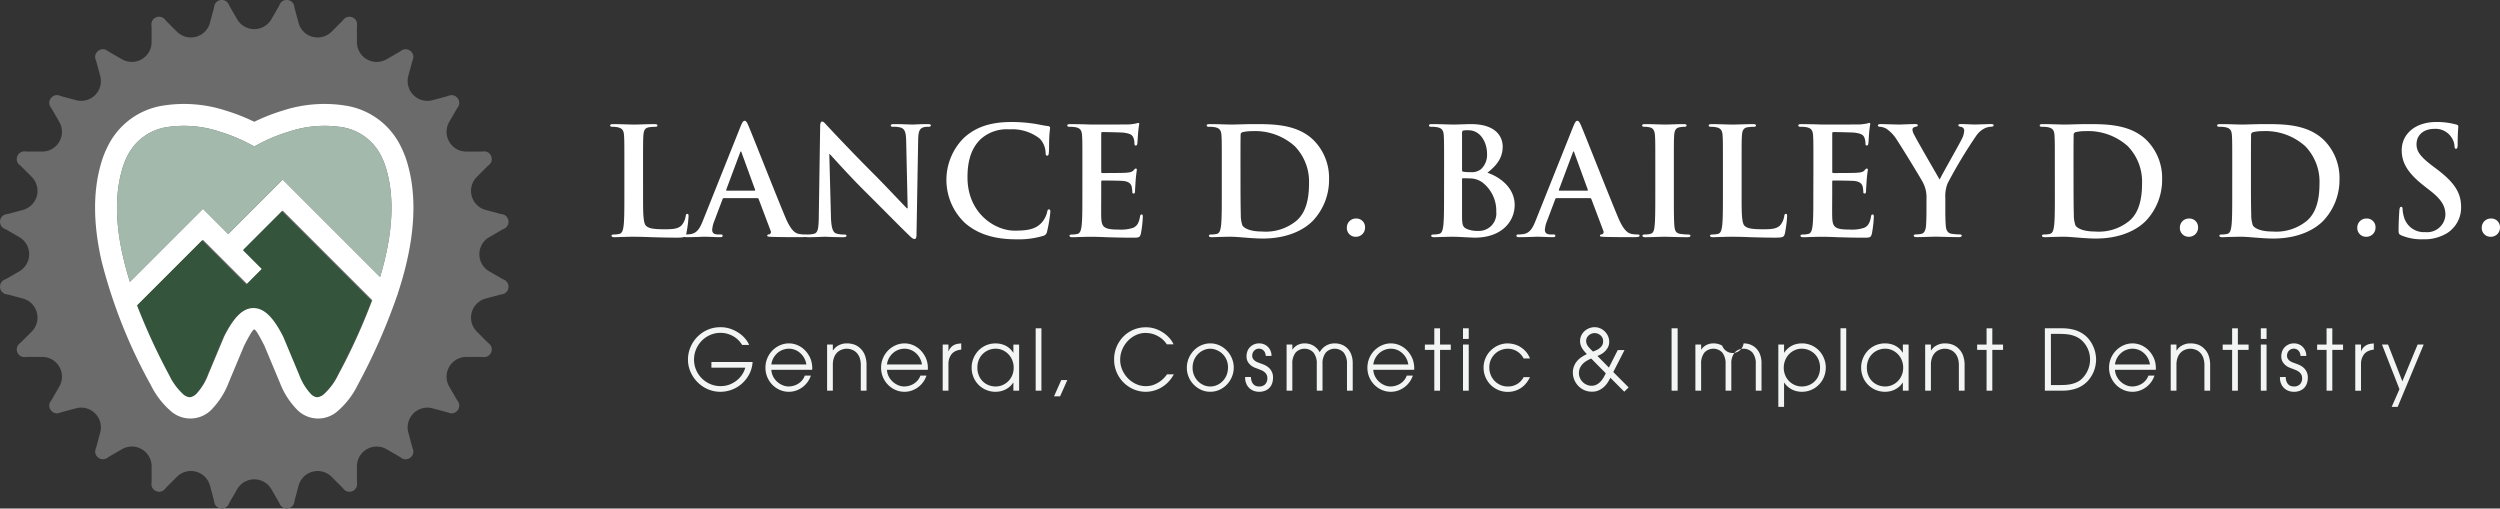 <svg xmlns="http://www.w3.org/2000/svg" width="384.752" height="78.26" viewBox="0 0 384.752 78.26">
  <rect x="0" y="0" width="384.752" height="78.26" fill="#333333" stroke="none"/>
  <g id="Grupo_597" data-name="Grupo 597" transform="translate(-526.248 -114.46)">
    <g id="Grupo_247" data-name="Grupo 247">
      <g id="Grupo_245" data-name="Grupo 245">
        <g id="Grupo_244" data-name="Grupo 244">
          <path id="Trazado_539" data-name="Trazado 539" d="M625.216,144.288c0,2.947,0,4.535.484,4.95.391.346.99.506,2.785.506,1.22,0,2.119-.023,2.694-.644a2.893,2.893,0,0,0,.6-1.382c.022-.207.069-.345.253-.345.161,0,.184.115.184.392a18.2,18.2,0,0,1-.345,2.647c-.138.507-.253.622-1.451.622-1.657,0-2.855-.047-3.891-.07-1.036-.045-1.865-.068-2.808-.068-.254,0-.76,0-1.313.023-.529,0-1.128.045-1.588.045-.3,0-.461-.068-.461-.23,0-.115.093-.184.369-.184a3.752,3.752,0,0,0,.828-.092c.461-.092.576-.6.668-1.266.115-.967.115-2.786.115-4.9v-4.052c0-3.5,0-4.144-.046-4.881-.046-.783-.23-1.151-.99-1.312a3.417,3.417,0,0,0-.76-.069c-.253,0-.391-.046-.391-.207s.161-.208.507-.208c1.082,0,2.532.069,3.154.069.552,0,2.233-.069,3.131-.069.322,0,.483.047.483.208s-.138.207-.414.207a6.125,6.125,0,0,0-.9.069c-.622.115-.806.506-.852,1.312-.046.737-.046,1.382-.046,4.881Z" fill="#fff"/>
          <path id="Trazado_540" data-name="Trazado 540" d="M637.647,144.955c-.115,0-.161.047-.207.185l-1.243,3.292a4.472,4.472,0,0,0-.345,1.4c0,.415.207.714.921.714h.345c.276,0,.345.047.345.184,0,.185-.138.23-.391.23-.737,0-1.727-.068-2.441-.068-.253,0-1.519.068-2.716.068-.3,0-.438-.045-.438-.23,0-.137.092-.184.277-.184a7.006,7.006,0,0,0,.714-.046c1.058-.138,1.5-.92,1.956-2.072l5.779-14.458c.276-.668.414-.921.645-.921.207,0,.345.208.575.737.553,1.266,4.236,10.659,5.71,14.159.874,2.072,1.543,2.394,2.026,2.509a5.055,5.055,0,0,0,.967.092c.184,0,.3.023.3.184,0,.185-.207.23-1.059.23-.829,0-2.509,0-4.351-.045-.415-.023-.691-.023-.691-.185,0-.137.092-.184.322-.207a.375.375,0,0,0,.208-.529l-1.843-4.881a.221.221,0,0,0-.229-.162Zm4.7-1.15c.115,0,.138-.07.115-.138l-2.072-5.687c-.023-.092-.046-.207-.115-.207s-.115.115-.138.207l-2.118,5.663c-.023.092,0,.162.092.162Z" fill="#fff"/>
          <path id="Trazado_541" data-name="Trazado 541" d="M654.131,147.834c.046,1.795.345,2.394.8,2.555a3.66,3.66,0,0,0,1.2.161c.254,0,.392.047.392.184,0,.185-.207.23-.53.23-1.5,0-2.417-.068-2.855-.068-.207,0-1.289.068-2.486.068-.3,0-.506-.022-.506-.23,0-.137.138-.184.368-.184a4.089,4.089,0,0,0,1.036-.115c.6-.184.691-.851.714-2.855l.207-13.629c0-.46.069-.783.3-.783.253,0,.46.3.852.714.276.3,3.776,4.051,7.137,7.39,1.566,1.566,4.674,4.881,5.065,5.25h.115l-.23-10.338c-.023-1.4-.23-1.842-.783-2.072a3.758,3.758,0,0,0-1.22-.138c-.276,0-.368-.069-.368-.207,0-.184.253-.208.6-.208,1.2,0,2.3.069,2.786.069.253,0,1.128-.069,2.256-.069.3,0,.53.024.53.208q0,.207-.415.207a2.5,2.5,0,0,0-.69.069c-.645.184-.829.668-.852,1.956l-.254,14.528c0,.507-.092.714-.3.714-.253,0-.529-.254-.783-.507-1.45-1.381-4.4-4.4-6.791-6.768-2.51-2.487-5.065-5.365-5.48-5.8h-.069Z" fill="#fff"/>
          <path id="Trazado_542" data-name="Trazado 542" d="M674.757,148.778a9.121,9.121,0,0,1-.161-13.1c1.658-1.519,3.845-2.44,7.276-2.44a22.629,22.629,0,0,1,3.338.231c.874.115,1.611.322,2.3.39.253.024.345.139.345.277,0,.184-.069.461-.115,1.267-.046.759-.023,2.025-.069,2.486-.023.345-.069.529-.276.529-.185,0-.23-.184-.23-.506a3.292,3.292,0,0,0-.9-2.119,6.873,6.873,0,0,0-4.674-1.427,6,6,0,0,0-4.328,1.427c-1.681,1.543-2.118,3.73-2.118,5.964,0,5.479,4.167,8.2,7.252,8.2,2.049,0,3.292-.23,4.213-1.288a3.854,3.854,0,0,0,.783-1.52c.069-.369.115-.461.3-.461.161,0,.207.162.207.346a21.9,21.9,0,0,1-.506,3.062.811.811,0,0,1-.6.667,13.313,13.313,0,0,1-4.144.53C679.5,151.287,676.852,150.6,674.757,148.778Z" fill="#fff"/>
          <path id="Trazado_543" data-name="Trazado 543" d="M692.829,140.236c0-3.5,0-4.144-.046-4.881-.046-.783-.23-1.151-.99-1.312a4.742,4.742,0,0,0-.9-.069c-.253,0-.392-.046-.392-.207s.162-.208.507-.208c.622,0,1.289.024,1.865.024.6.023,1.128.045,1.45.045.737,0,5.319,0,5.756-.022a9.711,9.711,0,0,0,.99-.138,2.063,2.063,0,0,1,.368-.092c.115,0,.139.092.139.207a14.465,14.465,0,0,0-.185,1.5c-.023.231-.069,1.244-.115,1.519-.023.115-.069.254-.23.254s-.207-.115-.207-.322a2.45,2.45,0,0,0-.139-.829c-.161-.415-.391-.691-1.542-.83-.391-.045-2.809-.092-3.269-.092-.115,0-.161.07-.161.231v5.825c0,.16.023.253.161.253.506,0,3.154,0,3.683-.046.553-.047.9-.115,1.106-.345.161-.184.253-.3.368-.3.092,0,.161.045.161.183s-.092.507-.184,1.681c-.023.46-.092,1.381-.092,1.543,0,.184,0,.437-.207.437a.182.182,0,0,1-.207-.207,6.247,6.247,0,0,0-.093-.829c-.115-.46-.437-.806-1.289-.9-.437-.046-2.717-.069-3.269-.069-.115,0-.138.092-.138.23v1.819c0,.782-.023,2.9,0,3.569.046,1.588.414,1.934,2.762,1.934a5.83,5.83,0,0,0,2.165-.277c.6-.276.875-.759,1.036-1.7.046-.253.092-.345.253-.345.184,0,.184.185.184.415a18.064,18.064,0,0,1-.3,2.555c-.162.6-.369.6-1.244.6-1.726,0-2.993-.047-3.982-.07-.99-.045-1.7-.068-2.395-.068-.253,0-.76,0-1.312.023-.53,0-1.128.045-1.589.045-.3,0-.46-.068-.46-.23,0-.115.092-.184.368-.184a3.756,3.756,0,0,0,.829-.092c.461-.092.576-.6.668-1.266.115-.967.115-2.786.115-4.9Z" fill="#fff"/>
          <path id="Trazado_544" data-name="Trazado 544" d="M714.284,140.236c0-3.5,0-4.144-.046-4.881-.046-.783-.23-1.151-.989-1.312a4.754,4.754,0,0,0-.9-.069c-.253,0-.391-.046-.391-.207s.162-.208.507-.208c1.22,0,2.67.069,3.315.069.714,0,2.164-.069,3.545-.069,2.879,0,6.723,0,9.232,2.625a8.222,8.222,0,0,1,2.234,5.848,9.144,9.144,0,0,1-2.51,6.424c-1.059,1.081-3.453,2.716-7.712,2.716-.829,0-1.773-.069-2.648-.138s-1.68-.138-2.256-.138c-.254,0-.76,0-1.312.023-.53,0-1.128.045-1.589.045-.3,0-.461-.068-.461-.23,0-.115.093-.184.369-.184a3.763,3.763,0,0,0,.829-.092c.46-.092.575-.6.667-1.266.115-.967.115-2.786.115-4.9Zm2.879,2.533c0,2.44.022,4.213.046,4.65a5.012,5.012,0,0,0,.253,1.75c.3.437,1.2.921,3.016.921a7.4,7.4,0,0,0,5.295-1.658c1.474-1.266,1.934-3.362,1.934-5.733a7.823,7.823,0,0,0-2.21-5.755,9.127,9.127,0,0,0-6.539-2.3,6.144,6.144,0,0,0-1.5.162.417.417,0,0,0-.277.46c-.022.783-.022,2.786-.022,4.6Z" fill="#fff"/>
          <path id="Trazado_545" data-name="Trazado 545" d="M733.53,149.491a1.384,1.384,0,0,1,1.4-1.4,1.324,1.324,0,0,1,1.4,1.335,1.4,1.4,0,0,1-1.427,1.474A1.342,1.342,0,0,1,733.53,149.491Z" fill="#fff"/>
          <path id="Trazado_546" data-name="Trazado 546" d="M748.494,140.236c0-3.5,0-4.144-.046-4.881-.046-.783-.23-1.151-.99-1.312a4.742,4.742,0,0,0-.9-.069c-.253,0-.391-.046-.391-.207s.161-.208.506-.208c1.22,0,2.671.069,3.131.069,1.128,0,2.026-.069,2.809-.069,4.167,0,4.9,2.233,4.9,3.453,0,1.889-1.082,3.017-2.348,4.03,1.887.644,4.19,2.279,4.19,4.973,0,2.463-1.911,5.019-6.147,5.019-.277,0-.944-.047-1.612-.07-.691-.045-1.381-.068-1.727-.068-.253,0-.76,0-1.312.023-.529,0-1.128.045-1.589.045-.3,0-.46-.068-.46-.23,0-.115.092-.184.368-.184a3.755,3.755,0,0,0,.829-.092c.461-.092.576-.6.668-1.266.115-.967.115-2.786.115-4.9Zm2.763.392c0,.184.069.23.161.252a5.515,5.515,0,0,0,1.082.07,2.339,2.339,0,0,0,1.657-.437,3,3,0,0,0,.945-2.441c0-1.542-.9-3.568-2.878-3.568a3.812,3.812,0,0,0-.76.045c-.161.047-.207.139-.207.392Zm3.039,1.841a3.318,3.318,0,0,0-1.911-.553c-.415-.023-.645-.023-.99-.023-.092,0-.138.047-.138.162v5.456c0,1.519.069,1.911.8,2.21a4.138,4.138,0,0,0,1.681.277,2.681,2.681,0,0,0,2.786-2.947A5.487,5.487,0,0,0,754.3,142.469Z" fill="#fff"/>
          <path id="Trazado_547" data-name="Trazado 547" d="M765.8,144.955c-.115,0-.161.047-.207.185l-1.243,3.292a4.473,4.473,0,0,0-.345,1.4c0,.415.207.714.921.714h.345c.276,0,.345.047.345.184,0,.185-.138.23-.391.23-.737,0-1.727-.068-2.441-.068-.253,0-1.519.068-2.716.068-.3,0-.438-.045-.438-.23,0-.137.092-.184.277-.184a7,7,0,0,0,.714-.046c1.058-.138,1.5-.92,1.956-2.072l5.779-14.458c.276-.668.414-.921.645-.921.207,0,.345.208.575.737.553,1.266,4.236,10.659,5.709,14.159.876,2.072,1.544,2.394,2.026,2.509a5.065,5.065,0,0,0,.968.092c.184,0,.3.023.3.184,0,.185-.207.23-1.059.23-.829,0-2.509,0-4.351-.045-.414-.023-.691-.023-.691-.185,0-.137.092-.184.322-.207a.374.374,0,0,0,.207-.529l-1.841-4.881a.222.222,0,0,0-.23-.162Zm4.7-1.15c.116,0,.138-.07.116-.138l-2.073-5.687c-.023-.092-.046-.207-.115-.207s-.115.115-.138.207l-2.118,5.663c-.023.092,0,.162.092.162Z" fill="#fff"/>
          <path id="Trazado_548" data-name="Trazado 548" d="M781,140.236c0-3.5,0-4.144-.047-4.881-.045-.783-.276-1.174-.783-1.289a3.268,3.268,0,0,0-.829-.092c-.23,0-.367-.046-.367-.231,0-.137.183-.184.552-.184.875,0,2.325.069,2.992.069.576,0,1.934-.069,2.809-.069.3,0,.484.047.484.184,0,.185-.139.231-.369.231a3.9,3.9,0,0,0-.69.069c-.622.115-.806.506-.852,1.312-.045.737-.045,1.382-.045,4.881v4.052c0,2.234,0,4.052.091,5.042.069.621.231,1.036.921,1.128a9.722,9.722,0,0,0,1.174.092c.253,0,.369.069.369.184,0,.162-.184.23-.438.23-1.52,0-2.97-.068-3.592-.068-.529,0-1.979.068-2.9.068-.3,0-.461-.068-.461-.23,0-.115.092-.184.369-.184a3.771,3.771,0,0,0,.829-.092c.46-.092.6-.483.667-1.151.116-.967.116-2.785.116-5.019Z" fill="#fff"/>
          <path id="Trazado_549" data-name="Trazado 549" d="M794.283,144.288c0,2.947,0,4.535.484,4.95.391.346.989.506,2.785.506,1.221,0,2.119-.023,2.694-.644a2.882,2.882,0,0,0,.6-1.382c.024-.207.07-.345.254-.345.161,0,.185.115.185.392a18.235,18.235,0,0,1-.346,2.647c-.138.507-.253.622-1.451.622-1.657,0-2.854-.047-3.89-.07-1.036-.045-1.866-.068-2.81-.068-.252,0-.759,0-1.312.023-.529,0-1.128.045-1.588.045-.3,0-.461-.068-.461-.23,0-.115.092-.184.369-.184a3.771,3.771,0,0,0,.829-.092c.46-.092.576-.6.667-1.266.116-.967.116-2.786.116-4.9v-4.052c0-3.5,0-4.144-.047-4.881-.045-.783-.23-1.151-.99-1.312a3.414,3.414,0,0,0-.759-.069c-.253,0-.392-.046-.392-.207s.162-.208.507-.208c1.082,0,2.532.069,3.154.069.553,0,2.233-.069,3.131-.069.322,0,.484.047.484.208s-.139.207-.415.207a6.134,6.134,0,0,0-.9.069c-.621.115-.806.506-.852,1.312-.046.737-.046,1.382-.046,4.881Z" fill="#fff"/>
          <path id="Trazado_550" data-name="Trazado 550" d="M805.333,140.236c0-3.5,0-4.144-.046-4.881-.046-.783-.23-1.151-.99-1.312a4.742,4.742,0,0,0-.9-.069c-.253,0-.391-.046-.391-.207s.161-.208.507-.208c.621,0,1.288.024,1.864.024.6.023,1.128.045,1.45.045.737,0,5.319,0,5.757-.022a9.727,9.727,0,0,0,.989-.138,2.074,2.074,0,0,1,.369-.092c.115,0,.138.092.138.207a14.828,14.828,0,0,0-.185,1.5c-.023.231-.068,1.244-.115,1.519-.023.115-.068.254-.23.254s-.207-.115-.207-.322a2.468,2.468,0,0,0-.138-.829c-.161-.415-.391-.691-1.542-.83-.392-.045-2.809-.092-3.27-.092-.115,0-.161.07-.161.231v5.825c0,.16.023.253.161.253.506,0,3.154,0,3.684-.046.552-.047.9-.115,1.1-.345.162-.184.254-.3.369-.3.092,0,.162.045.162.183s-.092.507-.185,1.681c-.022.46-.092,1.381-.092,1.543,0,.184,0,.437-.207.437a.182.182,0,0,1-.207-.207,6.072,6.072,0,0,0-.092-.829c-.115-.46-.437-.806-1.29-.9-.437-.046-2.716-.069-3.269-.069-.115,0-.138.092-.138.23v1.819c0,.782-.023,2.9,0,3.569.046,1.588.414,1.934,2.763,1.934a5.828,5.828,0,0,0,2.164-.277c.6-.276.875-.759,1.035-1.7.047-.253.093-.345.254-.345.185,0,.185.185.185.415a18.063,18.063,0,0,1-.3,2.555c-.161.6-.368.6-1.243.6-1.727,0-2.993-.047-3.983-.07-.99-.045-1.7-.068-2.4-.068-.253,0-.759,0-1.312.023-.529,0-1.128.045-1.588.045-.3,0-.461-.068-.461-.23,0-.115.092-.184.369-.184a3.771,3.771,0,0,0,.829-.092c.46-.092.575-.6.667-1.266.115-.967.115-2.786.115-4.9Z" fill="#fff"/>
          <path id="Trazado_551" data-name="Trazado 551" d="M822.737,145a4.89,4.89,0,0,0-.529-2.418c-.161-.368-3.247-5.433-4.053-6.63a5.612,5.612,0,0,0-1.588-1.681,2.345,2.345,0,0,0-.967-.3c-.184,0-.345-.046-.345-.207,0-.139.161-.208.437-.208.414,0,2.141.069,2.9.069.483,0,1.428-.069,2.464-.069.23,0,.345.069.345.208s-.161.161-.507.253a.416.416,0,0,0-.322.414,2.111,2.111,0,0,0,.277.783c.322.691,3.545,6.239,3.913,6.884.23-.553,3.131-5.618,3.454-6.332a3,3,0,0,0,.322-1.2.55.55,0,0,0-.484-.575c-.207-.046-.414-.092-.414-.23,0-.161.115-.208.391-.208.761,0,1.5.069,2.164.069.507,0,2.026-.069,2.464-.069.253,0,.415.047.415.184,0,.162-.185.231-.438.231a2.49,2.49,0,0,0-1.013.276,3.435,3.435,0,0,0-1.244,1.128,73.626,73.626,0,0,0-4.4,7.321,5.516,5.516,0,0,0-.345,2.3v1.887c0,.369,0,1.336.069,2.3.046.667.254,1.174.944,1.266a9.716,9.716,0,0,0,1.151.092c.253,0,.369.069.369.184,0,.162-.184.23-.484.23-1.45,0-2.9-.068-3.523-.068-.575,0-2.026.068-2.877.068-.322,0-.507-.045-.507-.23,0-.115.115-.184.369-.184a3.707,3.707,0,0,0,.806-.092c.46-.092.667-.6.714-1.266.068-.967.068-1.934.068-2.3Z" fill="#fff"/>
          <path id="Trazado_552" data-name="Trazado 552" d="M842.489,140.236c0-3.5,0-4.144-.046-4.881-.047-.783-.23-1.151-.99-1.312a4.749,4.749,0,0,0-.9-.069c-.253,0-.391-.046-.391-.207s.161-.208.506-.208c1.22,0,2.671.069,3.315.069.714,0,2.164-.069,3.546-.069,2.878,0,6.723,0,9.232,2.625A8.222,8.222,0,0,1,859,142.032a9.149,9.149,0,0,1-2.509,6.424c-1.059,1.081-3.453,2.716-7.713,2.716-.828,0-1.772-.069-2.647-.138s-1.681-.138-2.256-.138c-.254,0-.761,0-1.313.023-.529,0-1.128.045-1.589.045-.3,0-.46-.068-.46-.23,0-.115.092-.184.368-.184a3.772,3.772,0,0,0,.83-.092c.46-.092.575-.6.667-1.266.115-.967.115-2.786.115-4.9Zm2.878,2.533c0,2.44.023,4.213.046,4.65a5.032,5.032,0,0,0,.253,1.75c.3.437,1.2.921,3.016.921a7.4,7.4,0,0,0,5.295-1.658c1.473-1.266,1.934-3.362,1.934-5.733a7.823,7.823,0,0,0-2.21-5.755,9.126,9.126,0,0,0-6.539-2.3,6.15,6.15,0,0,0-1.5.162.416.416,0,0,0-.276.46c-.023.783-.023,2.786-.023,4.6Z" fill="#fff"/>
          <path id="Trazado_553" data-name="Trazado 553" d="M861.734,149.491a1.384,1.384,0,0,1,1.4-1.4,1.324,1.324,0,0,1,1.4,1.335,1.4,1.4,0,0,1-1.427,1.474A1.342,1.342,0,0,1,861.734,149.491Z" fill="#fff"/>
          <path id="Trazado_554" data-name="Trazado 554" d="M869.792,140.236c0-3.5,0-4.144-.046-4.881-.046-.783-.23-1.151-.99-1.312a4.741,4.741,0,0,0-.9-.069c-.253,0-.391-.046-.391-.207s.161-.208.507-.208c1.22,0,2.67.069,3.314.069.714,0,2.164-.069,3.546-.069,2.878,0,6.723,0,9.232,2.625a8.221,8.221,0,0,1,2.233,5.848,9.149,9.149,0,0,1-2.509,6.424c-1.059,1.081-3.453,2.716-7.713,2.716-.828,0-1.772-.069-2.647-.138s-1.681-.138-2.257-.138c-.253,0-.759,0-1.312.023-.529,0-1.128.045-1.589.045-.3,0-.46-.068-.46-.23,0-.115.092-.184.369-.184a3.771,3.771,0,0,0,.829-.092c.46-.092.575-.6.667-1.266.115-.967.115-2.786.115-4.9Zm2.878,2.533c0,2.44.023,4.213.046,4.65a5.007,5.007,0,0,0,.254,1.75c.3.437,1.2.921,3.015.921a7.4,7.4,0,0,0,5.3-1.658c1.474-1.266,1.934-3.362,1.934-5.733a7.823,7.823,0,0,0-2.21-5.755,9.126,9.126,0,0,0-6.539-2.3,6.135,6.135,0,0,0-1.5.162.416.416,0,0,0-.277.46c-.023.783-.023,2.786-.023,4.6Z" fill="#fff"/>
          <path id="Trazado_555" data-name="Trazado 555" d="M889.037,149.491a1.385,1.385,0,0,1,1.405-1.4,1.324,1.324,0,0,1,1.4,1.335,1.4,1.4,0,0,1-1.427,1.474A1.343,1.343,0,0,1,889.037,149.491Z" fill="#fff"/>
          <path id="Trazado_556" data-name="Trazado 556" d="M895.829,150.689c-.369-.162-.437-.277-.437-.783,0-1.267.092-2.648.115-3.017.023-.345.092-.6.276-.6.207,0,.23.207.23.391a4.872,4.872,0,0,0,.207,1.175,3.174,3.174,0,0,0,3.292,2.325,2.8,2.8,0,0,0,3.085-2.625c0-1.128-.345-2.187-2.256-3.683l-1.059-.829c-2.532-1.98-3.407-3.592-3.407-5.457,0-2.532,2.118-4.351,5.319-4.351a11.2,11.2,0,0,1,3.062.391c.207.047.322.115.322.277,0,.3-.093.966-.093,2.763,0,.506-.069.69-.253.69-.161,0-.23-.138-.23-.414a2.787,2.787,0,0,0-.6-1.52,2.916,2.916,0,0,0-2.509-1.128c-1.7,0-2.74.99-2.74,2.372,0,1.058.53,1.864,2.441,3.315l.644.483c2.786,2.1,3.776,3.684,3.776,5.871a4.642,4.642,0,0,1-2.164,4.006,6.661,6.661,0,0,1-3.661.944A7.983,7.983,0,0,1,895.829,150.689Z" fill="#fff"/>
          <path id="Trazado_557" data-name="Trazado 557" d="M908.191,149.491a1.385,1.385,0,0,1,1.405-1.4,1.324,1.324,0,0,1,1.4,1.335,1.4,1.4,0,0,1-1.427,1.474A1.343,1.343,0,0,1,908.191,149.491Z" fill="#fff"/>
        </g>
      </g>
      <g id="Grupo_246" data-name="Grupo 246">
        <path id="Trazado_558" data-name="Trazado 558" d="M642.07,170.175a4.641,4.641,0,0,1-.536,1.921,5.175,5.175,0,0,1-1.149,1.44,4.889,4.889,0,0,1-1.539.908,4.942,4.942,0,0,1-1.71.312,4.807,4.807,0,0,1-1.962-.4,5.041,5.041,0,0,1-1.59-1.09,5.223,5.223,0,0,1-1.066-1.583,4.672,4.672,0,0,1-.391-1.894,4.879,4.879,0,0,1,.359-1.829,5.027,5.027,0,0,1,1.016-1.59,5.088,5.088,0,0,1,1.577-1.122,4.784,4.784,0,0,1,2.044-.429,4.628,4.628,0,0,1,1.679.293,5.558,5.558,0,0,1,1.318.707,4.473,4.473,0,0,1,.921.889,3.536,3.536,0,0,1,.5.837h-1.085a3.659,3.659,0,0,0-.524-.688,3.6,3.6,0,0,0-.751-.6,4.025,4.025,0,0,0-.946-.415,3.785,3.785,0,0,0-1.1-.156,3.881,3.881,0,0,0-1.634.344,4.119,4.119,0,0,0-1.293.915,4.179,4.179,0,0,0-.846,1.31,4.09,4.09,0,0,0,.852,4.392,4.169,4.169,0,0,0,1.306.9,4.012,4.012,0,0,0,1.653.337,3.718,3.718,0,0,0,1.381-.253,4.168,4.168,0,0,0,1.13-.661,3.961,3.961,0,0,0,.814-.915,3.492,3.492,0,0,0,.448-1.012h-5.212v-.87Z" fill="#f3f4f4"/>
        <path id="Trazado_559" data-name="Trazado 559" d="M644.959,171.369a2.524,2.524,0,0,0,.252.986,2.8,2.8,0,0,0,.6.817,2.922,2.922,0,0,0,.845.558,2.4,2.4,0,0,0,.978.208,2.943,2.943,0,0,0,.871-.149,2.712,2.712,0,0,0,.719-.363,2.584,2.584,0,0,0,.543-.526,2.2,2.2,0,0,0,.34-.635h.934a3.677,3.677,0,0,1-1.281,1.777,3.6,3.6,0,0,1-.984.525,3.374,3.374,0,0,1-1.129.189,3.42,3.42,0,0,1-1.376-.286,3.624,3.624,0,0,1-1.148-.785,3.764,3.764,0,0,1-.782-1.174,3.663,3.663,0,0,1-.29-1.466,3.767,3.767,0,0,1,1.04-2.608,3.8,3.8,0,0,1,1.136-.811,3.4,3.4,0,0,1,1.407-.318,3.312,3.312,0,0,1,1.054.162,3.538,3.538,0,0,1,.871.422,3.6,3.6,0,0,1,.674.583,4.022,4.022,0,0,1,.48.649,3.58,3.58,0,0,1,.423,1.012,4.276,4.276,0,0,1,.12.974c0,.043,0,.086-.007.129s-.006.087-.006.13Zm5.388-.817a2.913,2.913,0,0,0-.385-1.083,2.878,2.878,0,0,0-.662-.76,2.6,2.6,0,0,0-2.492-.441,2.648,2.648,0,0,0-.814.441,2.9,2.9,0,0,0-.663.76,2.787,2.787,0,0,0-.372,1.083Z" fill="#f3f4f4"/>
        <path id="Trazado_560" data-name="Trazado 560" d="M653.539,167.489h.884v.909h.025a2.714,2.714,0,0,1,.278-.35,1.959,1.959,0,0,1,.441-.357,2.806,2.806,0,0,1,.612-.273,2.616,2.616,0,0,1,.789-.11,3.469,3.469,0,0,1,1.173.188,2.668,2.668,0,0,1,1.01.681,2.779,2.779,0,0,1,.624,1.006,4.234,4.234,0,0,1,.234,1.5v3.906h-.883v-3.906a3.355,3.355,0,0,0-.183-1.18,2.121,2.121,0,0,0-.473-.766,1.865,1.865,0,0,0-.789-.486,2.112,2.112,0,0,0-1.426,0,1.859,1.859,0,0,0-.789.486,2.08,2.08,0,0,0-.461.746,3.175,3.175,0,0,0-.182,1.135v3.971h-.884Z" fill="#f3f4f4"/>
        <path id="Trazado_561" data-name="Trazado 561" d="M662.75,171.369a2.508,2.508,0,0,0,.253.986,2.775,2.775,0,0,0,.6.817,2.913,2.913,0,0,0,.846.558,2.4,2.4,0,0,0,.977.208,2.944,2.944,0,0,0,.871-.149,2.712,2.712,0,0,0,.719-.363,2.561,2.561,0,0,0,.543-.526,2.223,2.223,0,0,0,.341-.635h.933a3.676,3.676,0,0,1-.5.986,3.732,3.732,0,0,1-.776.791,3.6,3.6,0,0,1-.985.525,3.37,3.37,0,0,1-1.129.189,3.42,3.42,0,0,1-1.376-.286,3.624,3.624,0,0,1-1.148-.785,3.764,3.764,0,0,1-.782-1.174,3.826,3.826,0,0,1-.012-2.893,3.717,3.717,0,0,1,.763-1.181,3.8,3.8,0,0,1,1.135-.811,3.411,3.411,0,0,1,1.407-.318,3.312,3.312,0,0,1,1.054.162,3.538,3.538,0,0,1,.871.422,3.642,3.642,0,0,1,.675.583,4.075,4.075,0,0,1,.479.649,3.582,3.582,0,0,1,.423,1.012,4.222,4.222,0,0,1,.12.974q0,.064-.006.129a1.144,1.144,0,0,0-.007.13Zm5.388-.817a2.914,2.914,0,0,0-.385-1.083,2.878,2.878,0,0,0-.662-.76,2.6,2.6,0,0,0-2.492-.441,2.649,2.649,0,0,0-.814.441,2.88,2.88,0,0,0-.662.76,2.77,2.77,0,0,0-.373,1.083Z" fill="#f3f4f4"/>
        <path id="Trazado_562" data-name="Trazado 562" d="M671.331,167.489h.883v1.026h.025a1.756,1.756,0,0,1,.846-.961,1.813,1.813,0,0,1,.536-.175q.284-.045.562-.071v.96a2.565,2.565,0,0,0-.852.214,1.721,1.721,0,0,0-.638.487,2.345,2.345,0,0,0-.353.668,2.462,2.462,0,0,0-.126.8v4.152h-.883Z" fill="#f3f4f4"/>
        <path id="Trazado_563" data-name="Trazado 563" d="M683.091,174.587h-.883v-1.246h-.026a2.935,2.935,0,0,1-.643.714,3.339,3.339,0,0,1-.72.428,3.212,3.212,0,0,1-.712.215,3.858,3.858,0,0,1-.613.058,3.677,3.677,0,0,1-2.675-1.1,3.575,3.575,0,0,1-.763-1.187,3.867,3.867,0,0,1-.271-1.446,3.711,3.711,0,0,1,.265-1.382,3.784,3.784,0,0,1,.744-1.188,3.587,3.587,0,0,1,1.167-.83,3.672,3.672,0,0,1,1.533-.311,4,4,0,0,1,.631.058,3.192,3.192,0,0,1,.72.214,3.09,3.09,0,0,1,.712.435,2.866,2.866,0,0,1,.625.72h.026v-1.246h.883Zm-6.423-3.529a3.094,3.094,0,0,0,.2,1.122,2.673,2.673,0,0,0,1.47,1.531,2.877,2.877,0,0,0,1.154.227,2.618,2.618,0,0,0,1.06-.22,2.783,2.783,0,0,0,1.483-1.518,2.989,2.989,0,0,0,.221-1.155,3.05,3.05,0,0,0-.208-1.116,2.848,2.848,0,0,0-1.458-1.563,2.521,2.521,0,0,0-1.1-.241,2.87,2.87,0,0,0-1.079.207,2.841,2.841,0,0,0-.9.585,2.7,2.7,0,0,0-.619.921A3.15,3.15,0,0,0,676.668,171.058Z" fill="#f3f4f4"/>
        <path id="Trazado_564" data-name="Trazado 564" d="M685.64,164.985h.883v9.6h-.883Z" fill="#f3f4f4"/>
        <path id="Trazado_565" data-name="Trazado 565" d="M689.576,172.952h.934l-1.111,2.5h-.933Z" fill="#f3f4f4"/>
        <path id="Trazado_566" data-name="Trazado 566" d="M706.9,172.07a5.327,5.327,0,0,1-.883,1.213,4.941,4.941,0,0,1-1.079.837,4.89,4.89,0,0,1-1.174.48,4.624,4.624,0,0,1-1.167.156,4.708,4.708,0,0,1-1.867-.377,4.91,4.91,0,0,1-1.552-1.038,4.98,4.98,0,0,1-1.066-1.57,4.847,4.847,0,0,1-.4-1.972,4.988,4.988,0,0,1,1.432-3.549,4.829,4.829,0,0,1,3.439-1.42,4.45,4.45,0,0,1,1.627.285,5.293,5.293,0,0,1,1.275.694,4.7,4.7,0,0,1,.889.856,3.6,3.6,0,0,1,.486.786h-1.047a3.522,3.522,0,0,0-.858-.935,4.338,4.338,0,0,0-.934-.532,3.538,3.538,0,0,0-.845-.233,5.072,5.072,0,0,0-.606-.052,3.5,3.5,0,0,0-1.533.343,4.148,4.148,0,0,0-1.243.915,4.418,4.418,0,0,0-.839,1.311,3.968,3.968,0,0,0-.31,1.544,3.857,3.857,0,0,0,.329,1.583,4.333,4.333,0,0,0,.877,1.3,4.108,4.108,0,0,0,1.262.877,3.582,3.582,0,0,0,1.47.317c.117,0,.294-.013.53-.039a3.2,3.2,0,0,0,.8-.214,4.378,4.378,0,0,0,.952-.538,4.494,4.494,0,0,0,.985-1.025Z" fill="#f3f4f4"/>
        <path id="Trazado_567" data-name="Trazado 567" d="M708.907,171.084a3.743,3.743,0,0,1,.309-1.538,3.923,3.923,0,0,1,.808-1.194,3.546,3.546,0,0,1,1.148-.772,3.424,3.424,0,0,1,1.332-.272,3.314,3.314,0,0,1,1.431.311,3.767,3.767,0,0,1,1.149.824,3.818,3.818,0,0,1,.763,1.187,3.672,3.672,0,0,1,0,2.8,3.864,3.864,0,0,1-.757,1.187,3.7,3.7,0,0,1-1.148.824,3.363,3.363,0,0,1-1.438.312,3.306,3.306,0,0,1-1.414-.306,3.747,3.747,0,0,1-1.905-1.978A3.55,3.55,0,0,1,708.907,171.084Zm.883-.013a2.856,2.856,0,0,0,.228,1.148,2.927,2.927,0,0,0,.6.908,2.783,2.783,0,0,0,.871.6,2.532,2.532,0,0,0,1.022.214,2.574,2.574,0,0,0,.991-.2,2.726,2.726,0,0,0,.87-.577,2.911,2.911,0,0,0,.625-.921,3.084,3.084,0,0,0,.24-1.246,2.839,2.839,0,0,0-.259-1.24,2.794,2.794,0,0,0-1.54-1.439,2.412,2.412,0,0,0-1.886.006,2.785,2.785,0,0,0-.877.571,2.889,2.889,0,0,0-.644.927A3.065,3.065,0,0,0,709.79,171.071Z" fill="#f3f4f4"/>
        <path id="Trazado_568" data-name="Trazado 568" d="M718.774,172.485a1.847,1.847,0,0,0,.165.8,1.219,1.219,0,0,0,.346.435,1,1,0,0,0,.4.181,1.786,1.786,0,0,0,.322.039,1.261,1.261,0,0,0,.959-.344,1.292,1.292,0,0,0,.328-.928,1.108,1.108,0,0,0-.145-.6,1.423,1.423,0,0,0-.353-.39,2.036,2.036,0,0,0-.448-.252l-.429-.175q-.266-.092-.587-.222a2.182,2.182,0,0,1-.593-.356,2.039,2.039,0,0,1-.461-.558,1.67,1.67,0,0,1-.189-.837,2.186,2.186,0,0,1,.126-.733,1.8,1.8,0,0,1,.379-.63,1.93,1.93,0,0,1,.618-.44,1.992,1.992,0,0,1,.845-.169,1.872,1.872,0,0,1,.726.143,1.8,1.8,0,0,1,.6.395,1.939,1.939,0,0,1,.4.6,1.911,1.911,0,0,1,.152.766v.026h-.884a1.468,1.468,0,0,0-.132-.538,1.1,1.1,0,0,0-.259-.344.912.912,0,0,0-.321-.182,1.1,1.1,0,0,0-.323-.052,1.019,1.019,0,0,0-.46.1,1.033,1.033,0,0,0-.328.252,1.051,1.051,0,0,0-.2.345,1.154,1.154,0,0,0-.063.369.9.9,0,0,0,.12.48,1.146,1.146,0,0,0,.309.331,1.847,1.847,0,0,0,.4.221c.143.056.278.106.4.149.2.07.418.153.65.253a2.522,2.522,0,0,1,.637.4,2.051,2.051,0,0,1,.486.623,1.984,1.984,0,0,1,.2.921v.026a2.663,2.663,0,0,1-.132.849,1.87,1.87,0,0,1-.4.688,1.908,1.908,0,0,1-.681.461,2.5,2.5,0,0,1-.953.169,2.368,2.368,0,0,1-.732-.124,1.966,1.966,0,0,1-1.192-1.071,2.313,2.313,0,0,1-.2-1v-.078Z" fill="#f3f4f4"/>
        <path id="Trazado_569" data-name="Trazado 569" d="M725.147,168.307a1.971,1.971,0,0,1,.782-.739,2.317,2.317,0,0,1,1.1-.26,2.644,2.644,0,0,1,1.356.35,2.6,2.6,0,0,1,.965,1.012,2.574,2.574,0,0,1,2.322-1.362,2.858,2.858,0,0,1,1.117.214,2.5,2.5,0,0,1,.877.61,2.765,2.765,0,0,1,.567.96,3.77,3.77,0,0,1,.2,1.278v4.217h-.884v-4.113a2.679,2.679,0,0,0-.5-1.745,1.883,1.883,0,0,0-2.764,0,2.678,2.678,0,0,0-.5,1.745v4.113h-.883v-4.113a2.673,2.673,0,0,0-.5-1.745,1.882,1.882,0,0,0-2.763,0,2.678,2.678,0,0,0-.5,1.745v4.113h-.884v-7.1h.884Z" fill="#f3f4f4"/>
        <path id="Trazado_570" data-name="Trazado 570" d="M737.6,171.369a2.507,2.507,0,0,0,.253.986,2.774,2.774,0,0,0,.6.817,2.921,2.921,0,0,0,.845.558,2.4,2.4,0,0,0,.978.208,2.943,2.943,0,0,0,.871-.149,2.711,2.711,0,0,0,.719-.363,2.584,2.584,0,0,0,.543-.526,2.225,2.225,0,0,0,.341-.635h.933a3.677,3.677,0,0,1-1.281,1.777,3.6,3.6,0,0,1-.984.525,3.37,3.37,0,0,1-1.129.189,3.42,3.42,0,0,1-1.376-.286,3.624,3.624,0,0,1-1.148-.785,3.764,3.764,0,0,1-.782-1.174,3.664,3.664,0,0,1-.29-1.466,3.762,3.762,0,0,1,1.041-2.608,3.783,3.783,0,0,1,1.135-.811,3.4,3.4,0,0,1,1.407-.318,3.312,3.312,0,0,1,1.054.162,3.538,3.538,0,0,1,.871.422,3.6,3.6,0,0,1,.674.583,4.021,4.021,0,0,1,.48.649,3.578,3.578,0,0,1,.423,1.012,4.222,4.222,0,0,1,.12.974,1.114,1.114,0,0,1-.007.129c0,.044-.006.087-.006.13Zm5.388-.817a2.913,2.913,0,0,0-.385-1.083,2.879,2.879,0,0,0-.662-.76,2.6,2.6,0,0,0-2.492-.441,2.649,2.649,0,0,0-.814.441,2.878,2.878,0,0,0-.662.76,2.771,2.771,0,0,0-.373,1.083Z" fill="#f3f4f4"/>
        <path id="Trazado_571" data-name="Trazado 571" d="M746.988,168.307h-1.451v-.818h1.451v-2.5h.883v2.5h1.653v.818h-1.653v6.28h-.883Z" fill="#f3f4f4"/>
        <path id="Trazado_572" data-name="Trazado 572" d="M751.405,164.985h.883v1.635h-.883Zm0,2.5h.883v7.1h-.883Z" fill="#f3f4f4"/>
        <path id="Trazado_573" data-name="Trazado 573" d="M761.713,172.5a5.84,5.84,0,0,1-.428.726,3.634,3.634,0,0,1-.676.734,3.56,3.56,0,0,1-.984.571,3.745,3.745,0,0,1-4.006-.883,3.766,3.766,0,0,1-.77-1.187,3.686,3.686,0,0,1-.278-1.414,3.643,3.643,0,0,1,.291-1.447,3.717,3.717,0,0,1,.795-1.187,3.837,3.837,0,0,1,1.18-.8,3.525,3.525,0,0,1,1.444-.3,3.977,3.977,0,0,1,.953.123,3.491,3.491,0,0,1,.965.4,3.724,3.724,0,0,1,.865.72,3.529,3.529,0,0,1,.649,1.076h-.971a2.9,2.9,0,0,0-.5-.687,2.865,2.865,0,0,0-.606-.468,2.714,2.714,0,0,0-.663-.266,2.786,2.786,0,0,0-.669-.084,2.912,2.912,0,0,0-1.015.189,2.73,2.73,0,0,0-.915.558,2.943,2.943,0,0,0-.663.907,2.843,2.843,0,0,0-.258,1.24,2.991,2.991,0,0,0,.214,1.129,2.892,2.892,0,0,0,.593.927,2.824,2.824,0,0,0,.9.629,2.763,2.763,0,0,0,1.141.234,2.792,2.792,0,0,0,.953-.149,2.662,2.662,0,0,0,.7-.369,2.747,2.747,0,0,0,.485-.468,2.489,2.489,0,0,0,.3-.454Z" fill="#f3f4f4"/>
        <path id="Trazado_574" data-name="Trazado 574" d="M776.261,168.332l-1.727,3.387,2.359,2.362-.669.661-2.133-2.14c-.084.155-.2.356-.341.6a3.491,3.491,0,0,1-.548.707,3.17,3.17,0,0,1-.814.584,2.455,2.455,0,0,1-1.135.246,2.845,2.845,0,0,1-1.212-.252,2.935,2.935,0,0,1-.927-.669,2.969,2.969,0,0,1-.593-.941,2.869,2.869,0,0,1-.208-1.07,2.613,2.613,0,0,1,.183-1.005,2.856,2.856,0,0,1,.485-.8,3.231,3.231,0,0,1,.694-.6,7.772,7.772,0,0,1,.794-.448c-.117-.12-.237-.25-.358-.389a3.473,3.473,0,0,1-.335-.447,2.52,2.52,0,0,1-.252-.533,1.924,1.924,0,0,1-.1-.641,1.961,1.961,0,0,1,.183-.844,2.159,2.159,0,0,1,.492-.674,2.342,2.342,0,0,1,1.571-.611,2.154,2.154,0,0,1,.833.169,2.257,2.257,0,0,1,.713.474,2.411,2.411,0,0,1,.5.714,2.088,2.088,0,0,1,.189.889,1.8,1.8,0,0,1-.214.889,2.476,2.476,0,0,1-.511.647,2.818,2.818,0,0,1-.6.423,5.17,5.17,0,0,1-.487.22l1.767,1.79,1.363-2.7Zm-5.122,1.312a3.734,3.734,0,0,0-.461.214,3.661,3.661,0,0,0-.46.278,2.439,2.439,0,0,0-.783.889,2.1,2.1,0,0,0-.189.837,1.86,1.86,0,0,0,.171.8,2.043,2.043,0,0,0,.441.623,1.983,1.983,0,0,0,.618.4,1.837,1.837,0,0,0,.7.143,1.653,1.653,0,0,0,.827-.2,2.334,2.334,0,0,0,.619-.493,3.5,3.5,0,0,0,.441-.623c.121-.22.23-.421.321-.6Zm1.829-2.713a1.081,1.081,0,0,0-.094-.447,1.2,1.2,0,0,0-.272-.383,1.43,1.43,0,0,0-.416-.273,1.367,1.367,0,0,0-1.476.286,1.148,1.148,0,0,0-.353.817,1.4,1.4,0,0,0,.341.889,7.018,7.018,0,0,0,.719.746q.164-.064.429-.175a2.573,2.573,0,0,0,.517-.291,1.743,1.743,0,0,0,.429-.448,1.138,1.138,0,0,0,.176-.642v-.079Z" fill="#f3f4f4"/>
        <path id="Trazado_575" data-name="Trazado 575" d="M783.505,164.985h.933v9.6h-.933Z" fill="#f3f4f4"/>
        <path id="Trazado_576" data-name="Trazado 576" d="M788.06,168.307a1.971,1.971,0,0,1,.782-.739,2.316,2.316,0,0,1,1.1-.26,2.643,2.643,0,0,1,1.357.35,1.7,1.7,0,0,0,3.287-.35,2.858,2.858,0,0,1,1.117.214,2.5,2.5,0,0,1,.877.61,2.767,2.767,0,0,1,.568.96,3.8,3.8,0,0,1,.2,1.278v4.217h-.884v-4.113a2.679,2.679,0,0,0-.5-1.745,1.883,1.883,0,0,0-2.764,0,2.679,2.679,0,0,0-.5,1.745v4.113h-.883v-4.113a2.679,2.679,0,0,0-.5-1.745,1.883,1.883,0,0,0-2.764,0,2.679,2.679,0,0,0-.5,1.745v4.113h-.884v-7.1h.884Z" fill="#f3f4f4"/>
        <path id="Trazado_577" data-name="Trazado 577" d="M799.933,167.489h.884v1.246h.025a3.323,3.323,0,0,1,.649-.72,3.126,3.126,0,0,1,.707-.435,3.08,3.08,0,0,1,.707-.214,3.891,3.891,0,0,1,.624-.058,3.668,3.668,0,0,1,1.533.311,3.567,3.567,0,0,1,1.167.83,3.8,3.8,0,0,1,.745,1.188,3.731,3.731,0,0,1,.265,1.382,3.8,3.8,0,0,1-.278,1.446,3.656,3.656,0,0,1-3.432,2.291,3.846,3.846,0,0,1-.612-.058,3.175,3.175,0,0,1-1.432-.649,3.114,3.114,0,0,1-.643-.708h-.025v3.737h-.884Zm6.422,3.569a3.15,3.15,0,0,0-.226-1.22,2.712,2.712,0,0,0-.619-.921,2.835,2.835,0,0,0-1.981-.792,2.564,2.564,0,0,0-1.1.241,2.8,2.8,0,0,0-.877.635,2.919,2.919,0,0,0-.574.928,3.03,3.03,0,0,0-.208,1.116,2.988,2.988,0,0,0,.22,1.155,2.791,2.791,0,0,0,1.483,1.518,2.618,2.618,0,0,0,1.06.22,2.879,2.879,0,0,0,1.155-.227,2.673,2.673,0,0,0,1.47-1.531A3.114,3.114,0,0,0,806.355,171.058Z" fill="#f3f4f4"/>
        <path id="Trazado_578" data-name="Trazado 578" d="M809.5,164.985h.883v9.6H809.5Z" fill="#f3f4f4"/>
        <path id="Trazado_579" data-name="Trazado 579" d="M819.983,174.587H819.1v-1.246h-.025a2.918,2.918,0,0,1-.644.714,3.333,3.333,0,0,1-.719.428,3.221,3.221,0,0,1-.713.215,3.847,3.847,0,0,1-.612.058,3.706,3.706,0,0,1-1.5-.3,3.664,3.664,0,0,1-1.173-.805,3.56,3.56,0,0,1-.763-1.187,3.869,3.869,0,0,1-.272-1.446,3.712,3.712,0,0,1,.266-1.382,3.784,3.784,0,0,1,.744-1.188,3.566,3.566,0,0,1,1.167-.83,3.665,3.665,0,0,1,1.533-.311,4,4,0,0,1,.63.058,3.194,3.194,0,0,1,.72.214,3.075,3.075,0,0,1,.713.435,2.886,2.886,0,0,1,.625.72h.025v-1.246h.883Zm-6.422-3.529a3.094,3.094,0,0,0,.2,1.122,2.7,2.7,0,0,0,.574.915,2.723,2.723,0,0,0,.9.616,2.874,2.874,0,0,0,1.154.227,2.622,2.622,0,0,0,1.06-.22,2.785,2.785,0,0,0,1.482-1.518,2.99,2.99,0,0,0,.221-1.155,3.049,3.049,0,0,0-.207-1.116,2.884,2.884,0,0,0-.581-.928,2.915,2.915,0,0,0-.877-.635,2.525,2.525,0,0,0-1.1-.241,2.835,2.835,0,0,0-1.981.792,2.709,2.709,0,0,0-.618.921A3.131,3.131,0,0,0,813.561,171.058Z" fill="#f3f4f4"/>
        <path id="Trazado_580" data-name="Trazado 580" d="M822.532,167.489h.884v.909h.025a2.615,2.615,0,0,1,.277-.35,1.964,1.964,0,0,1,.442-.357,2.806,2.806,0,0,1,.612-.273,2.614,2.614,0,0,1,.788-.11,3.479,3.479,0,0,1,1.174.188,2.665,2.665,0,0,1,1.009.681,2.78,2.78,0,0,1,.625,1.006,4.256,4.256,0,0,1,.234,1.5v3.906h-.884v-3.906a3.331,3.331,0,0,0-.183-1.18,2.106,2.106,0,0,0-.473-.766,1.859,1.859,0,0,0-.789-.486,2.112,2.112,0,0,0-1.426,0,1.862,1.862,0,0,0-.788.486,2.051,2.051,0,0,0-.46.746,3.13,3.13,0,0,0-.183,1.135v3.971h-.884Z" fill="#f3f4f4"/>
        <path id="Trazado_581" data-name="Trazado 581" d="M831.983,168.307h-1.451v-.818h1.451v-2.5h.884v2.5h1.653v.818h-1.653v6.28h-.884Z" fill="#f3f4f4"/>
        <path id="Trazado_582" data-name="Trazado 582" d="M840.954,164.985h2.726a6.61,6.61,0,0,1,1.672.208,4.526,4.526,0,0,1,1.369.583,3.941,3.941,0,0,1,1.022.909,5.206,5.206,0,0,1,.65,1.07,4.952,4.952,0,0,1,.347,1.091,5.315,5.315,0,0,1,.1.966,5.408,5.408,0,0,1-.082.837,4.871,4.871,0,0,1-.309,1.051,5.037,5.037,0,0,1-.644,1.1,4.3,4.3,0,0,1-1.085.992,4.5,4.5,0,0,1-1.369.584,6.609,6.609,0,0,1-1.672.208h-2.726Zm.935,8.733h1.349c.211,0,.446-.005.707-.014a5.949,5.949,0,0,0,.814-.084,4.77,4.77,0,0,0,.851-.227,3.3,3.3,0,0,0,.834-.454,4.652,4.652,0,0,0,.467-.467,4.064,4.064,0,0,0,.473-.675,4.349,4.349,0,0,0,.372-.9,3.929,3.929,0,0,0,.151-1.129,3.884,3.884,0,0,0-.429-1.8,3.93,3.93,0,0,0-1.161-1.382,4.351,4.351,0,0,0-.643-.35,3.955,3.955,0,0,0-.7-.227,5.778,5.778,0,0,0-.794-.124c-.287-.025-.6-.038-.947-.038h-1.349Z" fill="#f3f4f4"/>
        <path id="Trazado_583" data-name="Trazado 583" d="M851.742,171.369a2.507,2.507,0,0,0,.253.986,2.778,2.778,0,0,0,.6.817,2.909,2.909,0,0,0,.845.558,2.4,2.4,0,0,0,.978.208,2.943,2.943,0,0,0,.87-.149,2.7,2.7,0,0,0,.719-.363,2.559,2.559,0,0,0,.543-.526,2.2,2.2,0,0,0,.341-.635h.933a3.622,3.622,0,0,1-.505.986,3.7,3.7,0,0,1-.775.791,3.6,3.6,0,0,1-.985.525,3.37,3.37,0,0,1-1.129.189,3.412,3.412,0,0,1-1.375-.286,3.613,3.613,0,0,1-1.148-.785,3.749,3.749,0,0,1-.783-1.174,3.681,3.681,0,0,1-.29-1.466,3.762,3.762,0,0,1,1.041-2.608,3.8,3.8,0,0,1,1.135-.811,3.412,3.412,0,0,1,1.408-.318,3.311,3.311,0,0,1,1.053.162,3.538,3.538,0,0,1,.871.422,3.642,3.642,0,0,1,.675.583,4.071,4.071,0,0,1,.479.649,3.552,3.552,0,0,1,.423,1.012,4.222,4.222,0,0,1,.12.974,1.114,1.114,0,0,1-.007.129c0,.044-.006.087-.006.13Zm5.388-.817a2.914,2.914,0,0,0-.385-1.083,2.86,2.86,0,0,0-.662-.76,2.6,2.6,0,0,0-2.492-.441,2.633,2.633,0,0,0-.813.441,2.885,2.885,0,0,0-.664.76,2.786,2.786,0,0,0-.372,1.083Z" fill="#f3f4f4"/>
        <path id="Trazado_584" data-name="Trazado 584" d="M860.322,167.489h.884v.909h.025a2.713,2.713,0,0,1,.278-.35,1.958,1.958,0,0,1,.441-.357,2.794,2.794,0,0,1,.613-.273,2.61,2.61,0,0,1,.788-.11,3.469,3.469,0,0,1,1.173.188,2.669,2.669,0,0,1,1.01.681,2.793,2.793,0,0,1,.624,1.006,4.234,4.234,0,0,1,.234,1.5v3.906h-.883v-3.906a3.354,3.354,0,0,0-.183-1.18,2.134,2.134,0,0,0-.473-.766,1.866,1.866,0,0,0-.789-.486,2.115,2.115,0,0,0-1.427,0,1.862,1.862,0,0,0-.788.486,2.066,2.066,0,0,0-.46.746,3.152,3.152,0,0,0-.183,1.135v3.971h-.884Z" fill="#f3f4f4"/>
        <path id="Trazado_585" data-name="Trazado 585" d="M869.774,168.307h-1.452v-.818h1.452v-2.5h.883v2.5h1.653v.818h-1.653v6.28h-.883Z" fill="#f3f4f4"/>
        <path id="Trazado_586" data-name="Trazado 586" d="M874.19,164.985h.883v1.635h-.883Zm0,2.5h.883v7.1h-.883Z" fill="#f3f4f4"/>
        <path id="Trazado_587" data-name="Trazado 587" d="M878.025,172.485a1.847,1.847,0,0,0,.165.8,1.21,1.21,0,0,0,.347.435.994.994,0,0,0,.4.181,1.785,1.785,0,0,0,.322.039,1.261,1.261,0,0,0,.959-.344,1.292,1.292,0,0,0,.328-.928,1.117,1.117,0,0,0-.145-.6,1.41,1.41,0,0,0-.354-.39,2.014,2.014,0,0,0-.448-.252l-.428-.175c-.177-.061-.372-.135-.587-.222a2.152,2.152,0,0,1-.593-.356,2.017,2.017,0,0,1-.46-.558,1.659,1.659,0,0,1-.19-.837,2.186,2.186,0,0,1,.126-.733,1.8,1.8,0,0,1,.379-.63,1.931,1.931,0,0,1,.618-.44,1.992,1.992,0,0,1,.845-.169,1.872,1.872,0,0,1,.726.143,1.812,1.812,0,0,1,.6.395,1.956,1.956,0,0,1,.4.6,1.911,1.911,0,0,1,.152.766v.026h-.884a1.47,1.47,0,0,0-.132-.538,1.1,1.1,0,0,0-.259-.344.907.907,0,0,0-.322-.182,1.085,1.085,0,0,0-.321-.052,1.014,1.014,0,0,0-.985.7,1.154,1.154,0,0,0-.063.369.9.9,0,0,0,.12.48,1.147,1.147,0,0,0,.309.331,1.825,1.825,0,0,0,.4.221c.143.056.277.106.4.149.2.07.419.153.65.253a2.523,2.523,0,0,1,.637.4,2.017,2.017,0,0,1,.485.623,1.972,1.972,0,0,1,.2.921v.026a2.663,2.663,0,0,1-.132.849,1.869,1.869,0,0,1-.4.688,1.908,1.908,0,0,1-.681.461,2.5,2.5,0,0,1-.953.169,2.367,2.367,0,0,1-.732-.124,1.971,1.971,0,0,1-1.193-1.071,2.328,2.328,0,0,1-.195-1v-.078Z" fill="#f3f4f4"/>
        <path id="Trazado_588" data-name="Trazado 588" d="M884.309,168.307h-1.451v-.818h1.451v-2.5h.884v2.5h1.653v.818h-1.653v6.28h-.884Z" fill="#f3f4f4"/>
        <path id="Trazado_589" data-name="Trazado 589" d="M888.725,167.489h.884v1.026h.025a1.819,1.819,0,0,1,.372-.6,1.847,1.847,0,0,1,.473-.357,1.813,1.813,0,0,1,.536-.175c.189-.03.377-.054.561-.071v.96a2.567,2.567,0,0,0-.851.214,1.709,1.709,0,0,0-.637.487,2.322,2.322,0,0,0-.354.668,2.49,2.49,0,0,0-.125.8v4.152h-.884Z" fill="#f3f4f4"/>
        <path id="Trazado_590" data-name="Trazado 590" d="M895.526,174.353l-2.688-6.864h.934l2.2,5.657,2.348-5.657h.933l-4,9.589h-.922Z" fill="#f3f4f4"/>
      </g>
    </g>
    <g id="Grupo_248" data-name="Grupo 248">
      <path id="Trazado_591" data-name="Trazado 591" d="M570.516,114.47l.02,0a1.158,1.158,0,0,1,1.006.987,3.179,3.179,0,0,0,.076.363l.288,1.077.288,1.077a3.04,3.04,0,0,0,5.086,1.362l.788-.788.788-.788a3.116,3.116,0,0,0,.25-.28,1.158,1.158,0,0,1,1.364-.354l.016.007a1.157,1.157,0,0,1,.715,1.215,3.287,3.287,0,0,0-.022.374v2.229a3.04,3.04,0,0,0,4.56,2.633l.966-.557.965-.557a3.34,3.34,0,0,0,.308-.2,1.155,1.155,0,0,1,1.408.013l.018.014a1.156,1.156,0,0,1,.376,1.355,3.115,3.115,0,0,0-.115.35l-.289,1.077-.289,1.076a3.041,3.041,0,0,0,3.724,3.724l1.076-.289,1.077-.288a3.26,3.26,0,0,0,.35-.116,1.156,1.156,0,0,1,1.355.376l.014.018a1.155,1.155,0,0,1,.013,1.408,3.343,3.343,0,0,0-.2.308l-.557.965-.557.966a3.04,3.04,0,0,0,2.633,4.56h2.229a3.283,3.283,0,0,0,.374-.022,1.158,1.158,0,0,1,1.215.714l.007.017a1.158,1.158,0,0,1-.354,1.364,3.119,3.119,0,0,0-.28.25l-.788.788-.788.788a3.04,3.04,0,0,0,1.362,5.086l1.077.288,1.077.289a3.166,3.166,0,0,0,.363.075,1.158,1.158,0,0,1,.987,1.006l0,.02a1.156,1.156,0,0,1-.694,1.224,3.423,3.423,0,0,0-.331.167l-.966.558-.965.557a3.04,3.04,0,0,0,0,5.265l.966.558.965.557a3.033,3.033,0,0,0,.332.167,1.156,1.156,0,0,1,.693,1.224l0,.02a1.157,1.157,0,0,1-.987,1.006,3.126,3.126,0,0,0-.363.076l-1.077.288-1.077.289a3.039,3.039,0,0,0-1.362,5.085l.788.789.788.788a3.458,3.458,0,0,0,.28.25,1.156,1.156,0,0,1,.354,1.363l-.007.016a1.156,1.156,0,0,1-1.215.715,3.285,3.285,0,0,0-.374-.021h-2.23a3.039,3.039,0,0,0-2.632,4.559l.557.966.558.965a3.146,3.146,0,0,0,.2.308,1.154,1.154,0,0,1-.013,1.407l-.014.019a1.156,1.156,0,0,1-1.355.376,3.118,3.118,0,0,0-.35-.115l-1.077-.289-1.076-.288a3.04,3.04,0,0,0-3.724,3.723l.289,1.076.289,1.077a2.987,2.987,0,0,0,.115.35,1.156,1.156,0,0,1-.376,1.355l-.018.014a1.157,1.157,0,0,1-1.408.014,2.974,2.974,0,0,0-.308-.2l-.966-.558-.965-.557a3.04,3.04,0,0,0-4.56,2.632v2.23a3.318,3.318,0,0,0,.022.375,1.157,1.157,0,0,1-.714,1.214l-.017.007a1.157,1.157,0,0,1-1.364-.354,3.115,3.115,0,0,0-.25-.28l-.788-.788-.788-.789A3.04,3.04,0,0,0,572.2,189.2l-.289,1.077-.288,1.077a3.18,3.18,0,0,0-.076.363,1.158,1.158,0,0,1-1.006.988l-.02,0a1.155,1.155,0,0,1-1.224-.693,3.316,3.316,0,0,0-.167-.332l-.558-.965-.557-.966a3.04,3.04,0,0,0-5.265,0l-.557.966-.558.965a3.121,3.121,0,0,0-.167.332,1.156,1.156,0,0,1-1.223.693l-.022,0a1.154,1.154,0,0,1-1.005-.987,3.136,3.136,0,0,0-.076-.363l-.288-1.077-.288-1.077a3.04,3.04,0,0,0-5.086-1.362l-.788.788-.789.788a3.26,3.26,0,0,0-.249.28,1.157,1.157,0,0,1-1.364.354l-.017-.007a1.157,1.157,0,0,1-.714-1.214,3.318,3.318,0,0,0,.022-.375v-2.23a3.04,3.04,0,0,0-4.56-2.632l-.965.557-.966.558a2.974,2.974,0,0,0-.308.2,1.157,1.157,0,0,1-1.407-.013l-.019-.015a1.156,1.156,0,0,1-.376-1.355,3.115,3.115,0,0,0,.115-.35l.289-1.077.288-1.076a3.039,3.039,0,0,0-3.723-3.723l-1.076.288-1.077.289a3.334,3.334,0,0,0-.35.115,1.155,1.155,0,0,1-1.355-.376l-.014-.018a1.155,1.155,0,0,1-.013-1.408,3.343,3.343,0,0,0,.2-.308l.557-.965.557-.966a3.039,3.039,0,0,0-2.632-4.559h-2.23a3.285,3.285,0,0,0-.374.021,1.156,1.156,0,0,1-1.215-.714l-.007-.017a1.155,1.155,0,0,1,.354-1.363,3.458,3.458,0,0,0,.28-.25l.788-.788.789-.789a3.04,3.04,0,0,0-1.363-5.085l-1.077-.289-1.077-.288a3.172,3.172,0,0,0-.363-.076,1.158,1.158,0,0,1-.988-1.005l0-.021a1.156,1.156,0,0,1,.693-1.224,3.033,3.033,0,0,0,.332-.167l.965-.557.966-.558a3.04,3.04,0,0,0,0-5.265l-.965-.557-.966-.558a3.539,3.539,0,0,0-.331-.167,1.156,1.156,0,0,1-.694-1.224l0-.02a1.157,1.157,0,0,1,.987-1.006,3.121,3.121,0,0,0,.363-.075l1.077-.289,1.077-.288a3.041,3.041,0,0,0,1.363-5.086l-.789-.788-.788-.788a3.119,3.119,0,0,0-.28-.25,1.157,1.157,0,0,1-.354-1.364l.007-.017a1.158,1.158,0,0,1,1.215-.714,3.283,3.283,0,0,0,.374.022h2.23a3.04,3.04,0,0,0,2.632-4.56l-.557-.966-.557-.965a3.343,3.343,0,0,0-.2-.308,1.157,1.157,0,0,1,.012-1.408l.015-.018a1.156,1.156,0,0,1,1.355-.376,3.338,3.338,0,0,0,.35.116l1.077.288,1.076.289a3.039,3.039,0,0,0,3.723-3.723l-.288-1.077L541.09,124a3.115,3.115,0,0,0-.115-.35,1.156,1.156,0,0,1,.376-1.355l.018-.014a1.155,1.155,0,0,1,1.408-.013,3.34,3.34,0,0,0,.308.2l.965.557.966.557a3.04,3.04,0,0,0,4.56-2.632v-2.23a3.287,3.287,0,0,0-.022-.374,1.158,1.158,0,0,1,.714-1.215l.017-.007a1.158,1.158,0,0,1,1.364.354,3.261,3.261,0,0,0,.249.28l.788.788.789.788a3.04,3.04,0,0,0,5.086-1.362l.288-1.077.288-1.077a3.179,3.179,0,0,0,.076-.363,1.157,1.157,0,0,1,1.005-.987l.021,0a1.156,1.156,0,0,1,1.224.694,3.108,3.108,0,0,0,.167.331l.557.966.558.965a3.04,3.04,0,0,0,5.265,0l.557-.965.558-.966a3.108,3.108,0,0,0,.167-.331,1.156,1.156,0,0,1,1.224-.694Z" fill="#6b6b6b" fill-rule="evenodd"/>
      <path id="Trazado_592" data-name="Trazado 592" d="M587.428,159.767l.04.04-.08.079a91.994,91.994,0,0,1-6.094,13.833,12.658,12.658,0,0,1-3.007,3.945,4.539,4.539,0,0,1-6.442-.284,12.1,12.1,0,0,1-2.524-4.021l-2.384-5.7c-.853-1.671-1.357-2.5-1.56-2.5s-.706.834-1.559,2.5l-2.384,5.7a12.1,12.1,0,0,1-2.524,4.021,4.539,4.539,0,0,1-6.442.284,12.658,12.658,0,0,1-3.007-3.945,79.56,79.56,0,0,1-7.555-18.971c-1.339-5.806-1.38-10.928-.043-15.348a14.781,14.781,0,0,1,1.062-2.608,11.406,11.406,0,0,1,8.108-6.029,20.681,20.681,0,0,1,10.006.732,29.219,29.219,0,0,1,4.338,1.709,29.189,29.189,0,0,1,4.339-1.709,20.681,20.681,0,0,1,10.006-.732,11.4,11.4,0,0,1,8.108,6.029,14.774,14.774,0,0,1,1.061,2.608c1.338,4.42,1.3,9.542-.041,15.348q-.561,2.429-1.422,5.019m-41.188-1.929,10.051-10.051,1.192-1.193,1.191,1.193,2.7,2.7,7.194-7.195,1.193-1.192,1.192,1.192,13.791,13.79q.474-1.579.822-3.087c1.2-5.224,1.26-9.772.1-13.621a11.5,11.5,0,0,0-.812-2.016,8.169,8.169,0,0,0-5.816-4.3,17.359,17.359,0,0,0-8.346.667,25.91,25.91,0,0,0-4.53,1.856l-.783.412-.784-.412a25.912,25.912,0,0,0-4.53-1.856,17.359,17.359,0,0,0-8.346-.667,8.169,8.169,0,0,0-5.816,4.3,11.5,11.5,0,0,0-.812,2.016c-1.164,3.849-1.108,8.4.1,13.621Q545.617,155.86,546.24,157.838Zm18.038.321-6.8-6.795-10.01,10.009a96.081,96.081,0,0,0,4.965,10.765,9.485,9.485,0,0,0,2.137,2.9,1.651,1.651,0,0,0,1.035.463,1.6,1.6,0,0,0,.955-.536,8.88,8.88,0,0,0,1.759-2.9l2.42-5.784.052-.118c1.492-2.922,2.884-4.383,4.581-4.383s3.09,1.461,4.581,4.383l.053.118,2.42,5.784a8.88,8.88,0,0,0,1.759,2.9,1.6,1.6,0,0,0,.955.536,1.647,1.647,0,0,0,1.034-.463,9.486,9.486,0,0,0,2.138-2.9,93.937,93.937,0,0,0,5.232-11.481l-13.785-13.786-6,6,2.9,2.9Z" fill="#fff"/>
      <path id="Trazado_593" data-name="Trazado 593" d="M546.24,157.838l10.051-10.051,1.192-1.193,1.191,1.193,2.7,2.7,7.194-7.195,1.193-1.192,1.192,1.192,13.791,13.79q.474-1.579.822-3.087c1.2-5.224,1.26-9.772.1-13.621a11.5,11.5,0,0,0-.812-2.016,8.169,8.169,0,0,0-5.816-4.3,17.359,17.359,0,0,0-8.346.667,25.91,25.91,0,0,0-4.53,1.856l-.783.412-.784-.412a25.912,25.912,0,0,0-4.53-1.856,17.359,17.359,0,0,0-8.346-.667,8.169,8.169,0,0,0-5.816,4.3,11.5,11.5,0,0,0-.812,2.016c-1.164,3.849-1.108,8.4.1,13.621Q545.617,155.86,546.24,157.838Z" fill="#a2b9ac"/>
      <path id="Trazado_594" data-name="Trazado 594" d="M564.144,158.256l-6.795-6.8-10.01,10.01a96.164,96.164,0,0,0,4.965,10.765,9.5,9.5,0,0,0,2.137,2.9,1.657,1.657,0,0,0,1.035.463,1.6,1.6,0,0,0,.955-.537,8.847,8.847,0,0,0,1.759-2.9l2.42-5.784.053-.118c1.491-2.923,2.883-4.383,4.58-4.383s3.09,1.46,4.582,4.383l.053.118,2.419,5.784a8.864,8.864,0,0,0,1.759,2.9,1.6,1.6,0,0,0,.955.537,1.65,1.65,0,0,0,1.034-.463,9.468,9.468,0,0,0,2.138-2.9,93.963,93.963,0,0,0,5.233-11.482l-13.785-13.786-6,6,2.9,2.9Z" fill="#34543c"/>
    </g>
  </g>
</svg>
